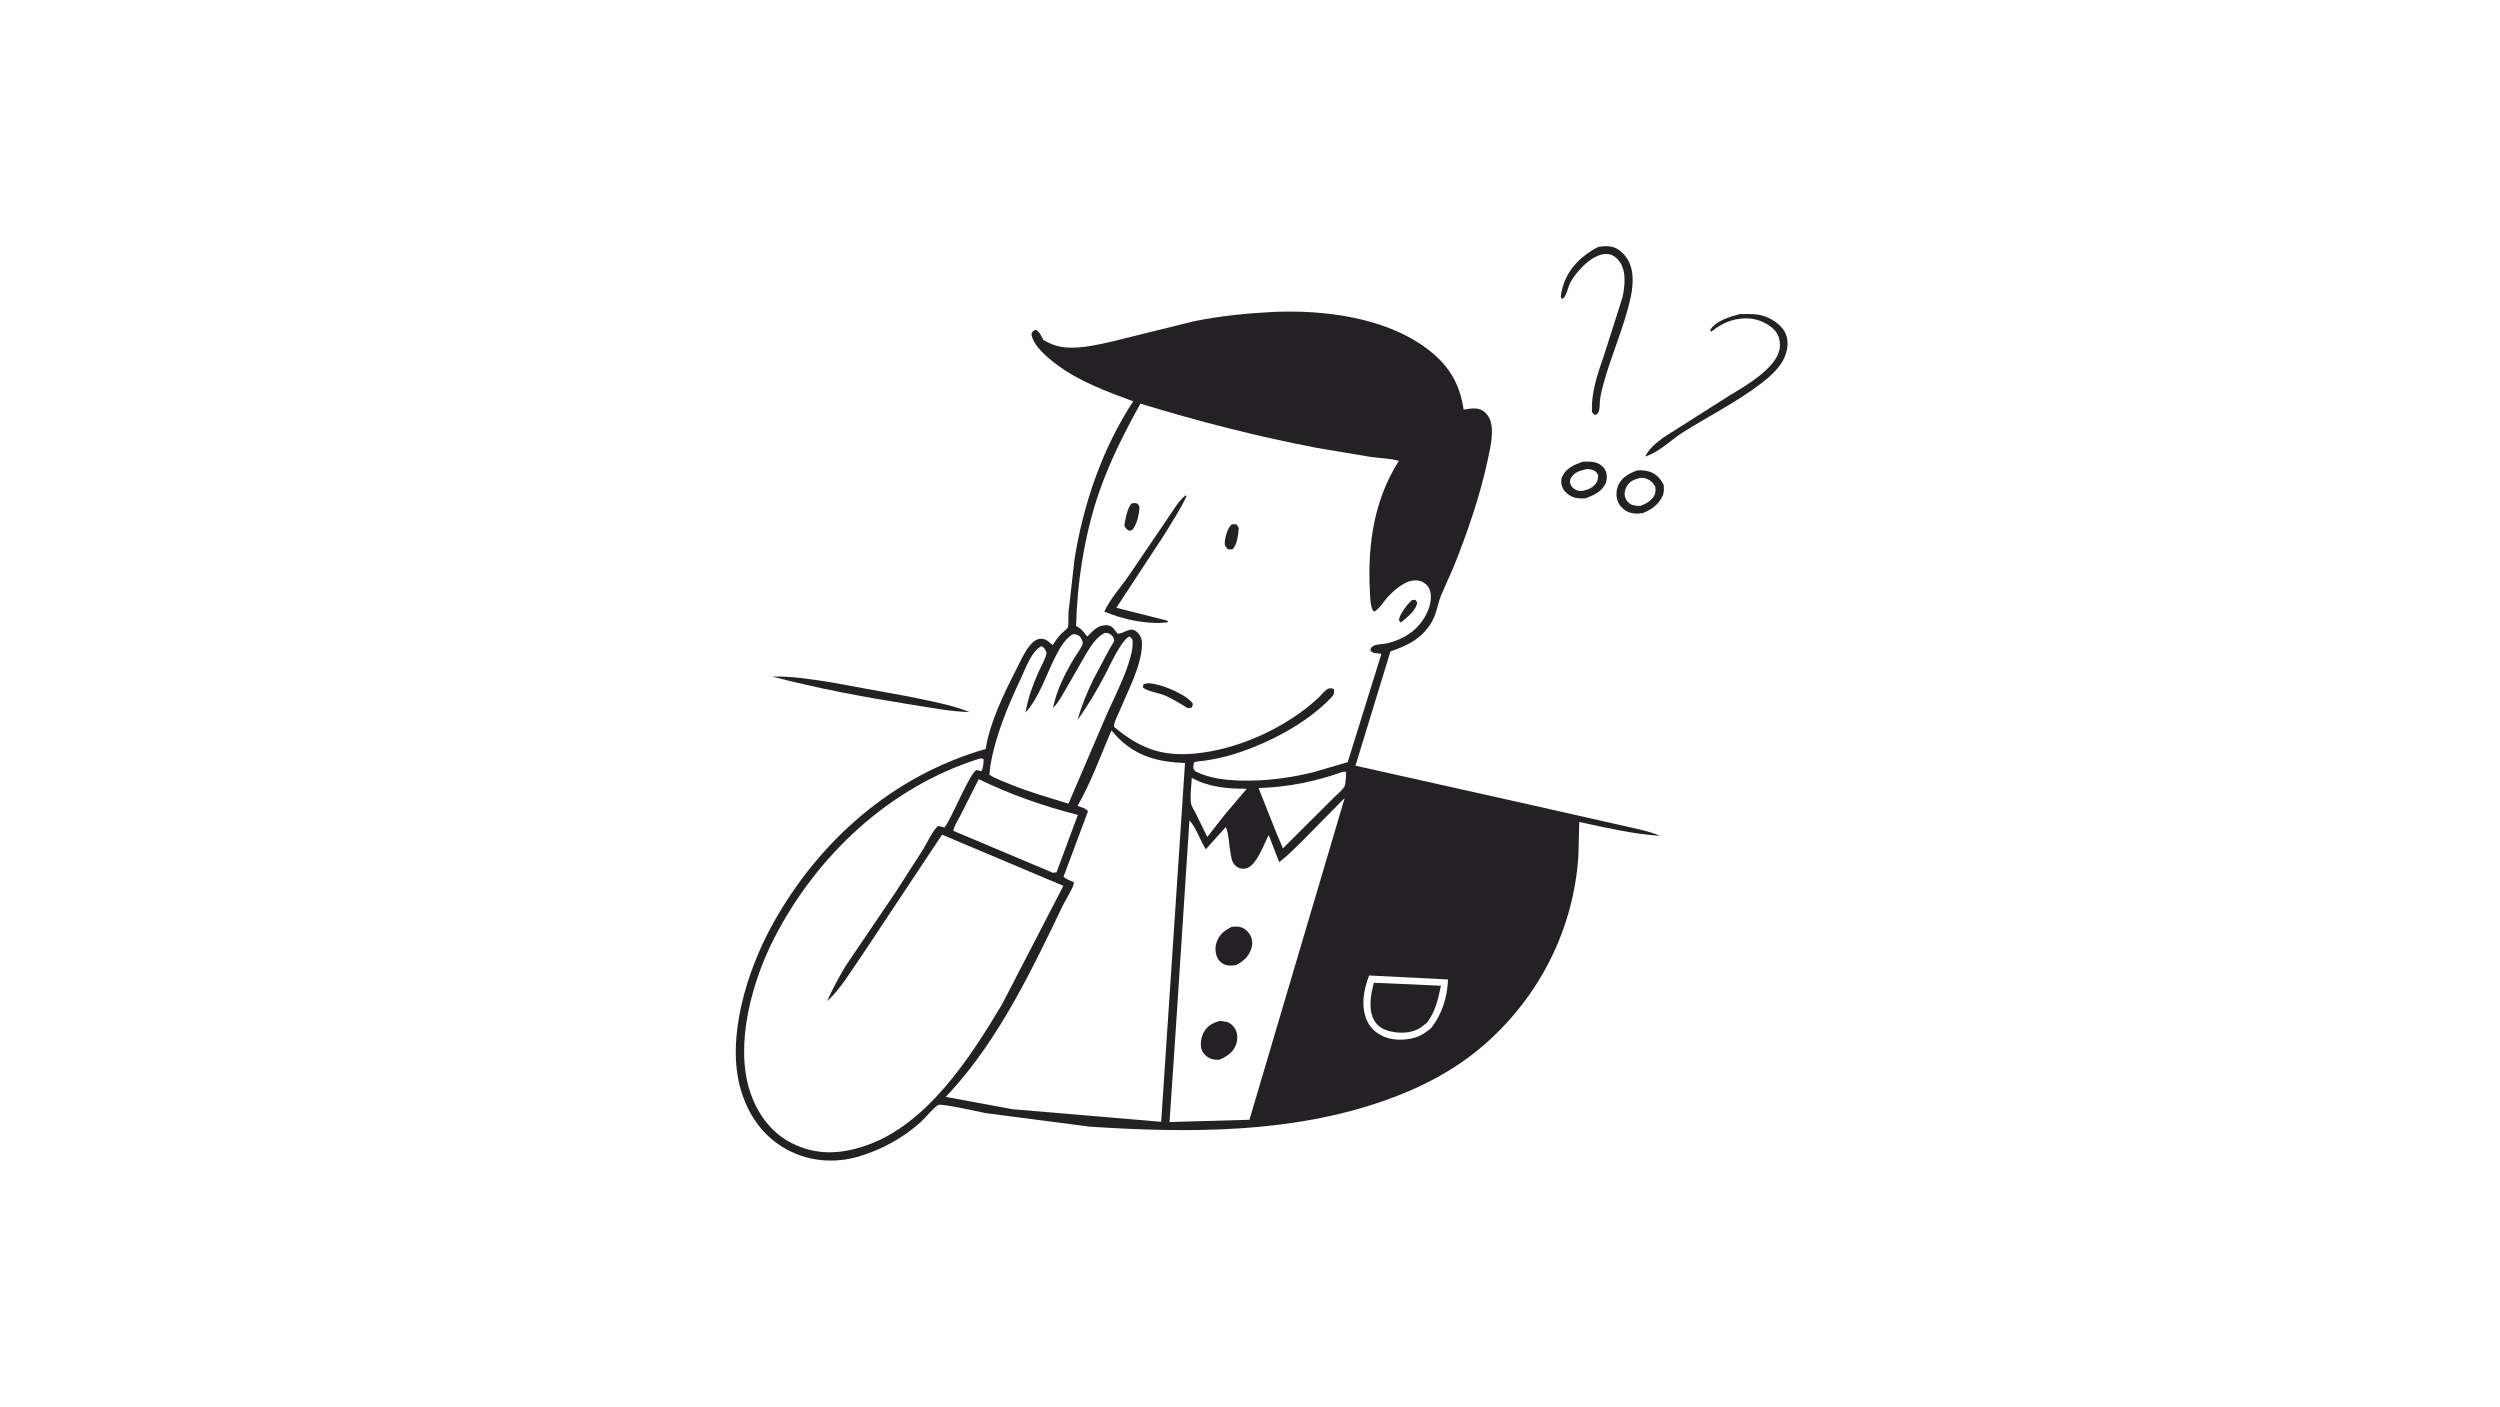 <svg version="1.1" xmlns="http://www.w3.org/2000/svg" style="display: block;" viewBox="0 0 2048 1152" width="1820" height="1024">
<path transform="translate(0,0)" fill="rgb(254,254,254)" d="M -0 -0 L 2048 0 L 2048 1152 L -0 1152 L -0 -0 z"/>
<path transform="translate(0,0)" fill="rgb(36,33,36)" d="M 632.851 554.15 C 648.676 553.628 664.925 556.353 680.526 558.791 L 744.407 570.435 C 761.142 574.019 778.443 576.932 794.417 583.181 C 778.638 582.791 762.106 579.55 746.5 577.073 C 708.384 571.024 670.203 563.945 632.851 554.15 z"/>
<path transform="translate(0,0)" fill="rgb(36,33,36)" d="M 1296.31 378.206 C 1300.06 377.879 1304.59 377.829 1308.17 379.113 C 1311.27 380.225 1314.12 382.703 1315.4 385.777 C 1316.64 388.757 1316.65 392.868 1315.32 395.812 C 1312.2 402.709 1305.49 405.565 1298.88 408.083 C 1295.41 408.196 1291.83 408.398 1288.56 407.036 C 1284.66 405.405 1281.3 402.628 1279.72 398.611 C 1278.61 395.79 1278.62 392.609 1279.96 389.875 C 1283.31 383.083 1289.64 380.67 1296.31 378.206 z"/>
<path transform="translate(0,0)" fill="rgb(254,254,254)" d="M 1299.83 384.112 C 1301.19 384.205 1302.74 384.26 1304.06 384.656 C 1306.92 385.517 1307.8 386.554 1309.16 389 C 1309.12 391.343 1309.06 393.429 1307.67 395.438 C 1304.82 399.577 1301.22 400.873 1296.5 401.965 C 1295.23 402.029 1293.74 402.15 1292.5 401.789 C 1289.95 401.047 1287.4 399.035 1286.51 396.5 C 1285.75 394.357 1286.13 392.737 1287.27 390.902 C 1290.08 386.411 1294.99 385.215 1299.83 384.112 z"/>
<path transform="translate(0,0)" fill="rgb(36,33,36)" d="M 1341.21 385.157 C 1344.54 385.004 1347.95 385.251 1351.16 386.208 C 1356.73 387.87 1360.24 392.02 1362.85 397 C 1363.12 400.24 1363.35 403.137 1361.97 406.166 C 1358.71 413.259 1352.7 417.498 1345.63 420.254 C 1341.69 420.746 1338.32 420.913 1334.53 419.536 C 1330.83 418.191 1327.08 414.848 1325.53 411.188 C 1323.64 406.75 1323.83 401.46 1325.83 397.088 C 1328.78 390.62 1334.93 387.59 1341.21 385.157 z"/>
<path transform="translate(0,0)" fill="rgb(254,254,254)" d="M 1343.03 391.5 C 1344.7 391.1 1346.07 391.292 1347.74 391.718 C 1351.68 392.72 1353.98 395.121 1356.02 398.5 C 1356.16 400.724 1356.43 403.311 1355.41 405.364 C 1353.11 409.976 1348.53 412.451 1343.97 414.276 C 1341.65 414.308 1338.98 414.191 1336.79 413.345 C 1334.24 412.353 1332.26 410.059 1331.4 407.5 C 1330.35 404.393 1331.06 400.834 1332.74 398.095 C 1335.22 394.035 1338.6 392.632 1343.03 391.5 z"/>
<path transform="translate(0,0)" fill="rgb(36,33,36)" d="M 1425.06 257.185 C 1434.28 257.111 1441.73 256.419 1450.26 261 C 1456.24 264.211 1461.67 268.747 1463.6 275.471 C 1465.54 282.179 1463.63 289.941 1460.22 295.846 C 1456.29 302.66 1449.4 308.823 1443.21 313.595 C 1423.29 328.947 1400.02 340.58 1378.72 353.968 C 1369.2 359.953 1358.44 370.878 1347.75 373.82 C 1351.19 366.964 1356.65 362.803 1362.61 358.287 L 1416.75 323.921 C 1429.02 316.58 1454.42 301.998 1457.71 286.5 C 1458.77 281.516 1457.91 275.99 1454.94 271.798 C 1450.89 266.086 1441.81 261.808 1435 260.982 C 1422.46 259.46 1411.56 263.699 1401.97 271.5 L 1400.92 270.5 L 1401.18 269.993 C 1405.39 262.776 1417.4 259.17 1425.06 257.185 z"/>
<path transform="translate(0,0)" fill="rgb(36,33,36)" d="M 1309.15 202.16 C 1314.62 201.164 1320.93 200.983 1325.69 204.278 C 1332.19 208.772 1335.56 214.663 1336.92 222.391 C 1338.07 228.989 1337.26 237.155 1335.83 243.629 C 1330.51 267.853 1319.94 290.736 1313.43 314.694 C 1312.25 319.06 1311.19 323.499 1310.67 328 C 1310.29 331.27 1310.88 335.774 1308.87 338.447 C 1307.9 339.736 1307.6 339.529 1306.04 339.674 L 1304.16 337.5 C 1303.36 321.125 1308.92 305.791 1314.14 290.509 L 1329.06 243.744 C 1331.05 234.768 1332.51 222.755 1327.05 214.64 C 1325.03 211.651 1321.82 208.788 1318.19 208.117 C 1306.15 205.889 1291.78 221.478 1286.45 231.216 C 1284.29 235.159 1283.48 242.47 1280 244.777 L 1278.62 243.5 C 1278.7 240.091 1279.64 236.717 1280.65 233.482 C 1285.14 219.171 1296.2 208.897 1309.15 202.16 z"/>
<path transform="translate(0,0)" fill="rgb(36,33,36)" d="M 1042.47 255.427 C 1083.8 253.506 1134.19 259.718 1168.27 284.974 C 1186.31 298.338 1195.69 313.198 1199.01 335.434 C 1203.39 334.684 1208.79 333.651 1213.04 335.455 C 1216.65 336.986 1219.52 340.528 1220.79 344.148 C 1224.09 353.529 1220.86 366.636 1218.85 376.121 C 1212.57 405.761 1202.27 435.606 1191.02 463.725 L 1180.52 487.658 C 1177.88 494.219 1177.1 501.078 1173.85 507.5 C 1166.46 522.099 1153.8 528.518 1139.07 533.464 L 1110.4 627.112 L 1178.91 642.429 L 1256.53 659.79 L 1326.92 675.684 C 1337.79 678.277 1349.69 680.237 1359.97 684.581 C 1337.69 683.091 1315.53 677.898 1293.73 673.249 L 1293.03 700.876 C 1289.14 760.739 1261.44 815.697 1216.46 855.198 C 1192.44 876.289 1164.36 890.833 1134.34 901.41 C 1057.28 928.561 973.28 928.081 892.754 922.817 L 808.129 911.811 C 802.831 910.877 770.829 903.621 768.654 905.008 C 763.809 908.097 758.828 914.892 754.393 918.906 C 739.926 932.001 722.339 941.646 703.68 947.207 C 683.807 953.13 662.602 951.415 644.368 941.433 C 625.181 930.928 612.871 913.225 606.826 892.469 C 594.519 850.22 612.121 794.78 632.619 757.571 C 670.582 688.659 731.387 635.27 807.533 613.389 C 810.718 591.775 822.732 567.461 832.587 548.108 C 835.736 541.924 838.93 534.547 843.259 529.157 C 845.532 526.326 848.65 523.192 852.5 523.124 C 855.653 523.068 857.504 524.13 859.746 526.166 C 860.636 526.975 861.518 527.621 862.5 528.309 C 864.595 524.774 866.724 521.72 869.619 518.811 C 870.919 517.505 873.922 515.339 874.758 513.847 C 875.484 512.552 875.124 503.869 875.319 501.533 L 880.261 457.844 C 887.499 412.609 903.094 367.109 928.308 328.612 C 906.409 320.444 883.731 312.3 864.95 297.971 C 857.602 292.365 846.247 282.991 844.96 273.5 C 846.049 271.037 846.01 271.079 848.5 270.053 C 851.611 271.39 853.049 275.38 854.732 278.33 C 860.898 281.991 866.654 284.02 873.871 284.528 C 886.075 285.386 899.901 282.163 911.768 279.449 L 978.394 262.954 C 999.598 258.704 1020.9 256.547 1042.47 255.427 z"/>
<path transform="translate(0,0)" fill="rgb(254,254,254)" d="M 976.277 637.073 C 990.556 644.85 1005.47 646.006 1021.35 645.999 L 1002.99 667.684 L 989.039 685.507 L 979.347 665.785 C 978.224 663.549 975.976 660.228 975.645 657.754 C 974.804 651.473 976.009 643.493 976.277 637.073 z"/>
<path transform="translate(0,0)" fill="rgb(254,254,254)" d="M 1098.95 632.5 C 1100.39 632.003 1101.23 631.999 1102.71 632.111 C 1102.7 634.5 1102.5 642.051 1101.43 644.038 C 1099.7 647.254 1094.6 651.242 1091.92 654.037 L 1050.97 694.857 L 1045.63 682.251 L 1031.02 645.429 C 1054.4 644.737 1076.92 640.285 1098.95 632.5 z"/>
<path transform="translate(0,0)" fill="rgb(254,254,254)" d="M 1121.6 798.98 L 1186.24 802.227 C 1185.59 816.916 1181.51 830.295 1172.49 841.947 C 1169.51 844.495 1166.33 846.842 1162.76 848.5 C 1154.98 852.119 1143.23 852.612 1135.2 849.676 C 1128.38 847.185 1122.85 842.68 1119.86 835.998 C 1114.57 824.184 1117.13 810.567 1121.6 798.98 z"/>
<path transform="translate(0,0)" fill="rgb(36,33,36)" d="M 1125.45 804.947 L 1180.42 807.347 C 1178.01 818.757 1176.07 827.932 1169.09 837.58 L 1163.5 841.863 C 1156.11 846.534 1146.18 846.634 1137.92 844.504 C 1133.09 843.259 1128.39 840.46 1125.88 836.02 C 1120.62 826.742 1122.92 814.64 1125.45 804.947 z"/>
<path transform="translate(0,0)" fill="rgb(254,254,254)" d="M 801.787 638.141 C 827.774 650.812 854.97 660.314 882.973 667.433 L 865.5 714.484 L 862.5 714.838 L 781.001 680.483 C 781.512 676.609 784.738 671.834 786.52 668.344 L 801.787 638.141 z"/>
<path transform="translate(0,0)" fill="rgb(254,254,254)" d="M 904.582 518.5 C 905.146 518.39 905.32 518.331 905.97 518.355 C 908.839 518.458 909.645 519.446 911.671 521.284 C 911.928 522.057 912.758 523.768 912.74 524.5 C 912.711 525.657 909.776 529.899 909.084 531.163 L 895.791 556.196 C 890.472 567.14 885.998 577.965 882.683 589.685 C 891.484 577.543 898.464 565.527 905.456 552.296 C 908.835 545.902 918.933 523.228 925.5 521.201 L 927.761 524 C 929.734 539.254 912.279 571.948 906.082 586.414 L 875.307 658.216 C 859.26 653.236 843.172 648.755 827.606 642.369 C 821.922 640.038 815.661 637.904 810.556 634.5 L 811.233 627.651 C 815.178 603.111 825.734 578.042 836.257 555.7 C 839.785 548.208 845.547 532.009 853.5 529.147 C 854.415 529.978 855.538 530.904 856.21 531.944 C 856.503 532.397 857.37 534.454 857.28 535 C 856.502 539.713 852.514 546.328 850.543 550.846 C 845.817 561.685 842.118 571.789 840.13 583.481 C 850.77 572.043 856.826 553.51 863.742 539.499 C 867.365 532.158 871.55 524.112 878.5 519.521 C 881.374 519.142 881.879 519.649 884.5 521.012 C 885.564 522.729 887.6 525.361 886.833 527.5 C 885.438 531.391 881.654 536.125 879.5 539.784 C 871.897 552.698 865.732 565.112 862.58 579.861 C 866.477 576.275 869.742 570.079 872.459 565.539 L 890.07 534.916 C 893.833 528.702 898.107 522.092 904.582 518.5 z"/>
<path transform="translate(0,0)" fill="rgb(254,254,254)" d="M 1101.59 653.544 L 1023.53 917.182 L 958.066 919.015 L 962.711 850.619 L 974.378 671.893 C 979.853 677.756 983.269 688.484 987.788 695.594 L 1004.2 677.314 C 1006.78 683.443 1006.84 692.544 1008.1 699.261 C 1008.93 703.677 1009.55 707.834 1013.8 710.312 C 1016.07 711.639 1019.01 711.875 1021.5 711.027 C 1029.56 708.281 1035.49 691.253 1039.31 683.974 L 1047.95 706.096 C 1054.75 701.041 1060.81 694.606 1066.9 688.72 L 1101.59 653.544 z"/>
<path transform="translate(0,0)" fill="rgb(36,33,36)" d="M 999.181 836.196 C 1001.38 836.573 1003.73 836.567 1005.85 837.304 C 1008.61 838.26 1011.18 841.205 1012.36 843.743 C 1014.11 847.548 1013.83 852.301 1012.35 856.151 C 1010.02 862.206 1004.52 865.573 998.875 868.021 C 996.139 868.045 993.65 867.965 991.112 866.826 C 988.204 865.52 985.437 862.736 984.396 859.712 C 982.916 855.417 984.053 849.273 986.217 845.38 C 989.246 839.932 993.423 837.945 999.181 836.196 z"/>
<path transform="translate(0,0)" fill="rgb(36,33,36)" d="M 1009.07 759.074 C 1011.35 758.936 1013.82 758.732 1016.05 759.305 C 1019.46 760.178 1022.32 762.673 1024.05 765.683 C 1025.9 768.898 1026.29 772.883 1025.25 776.428 C 1023.23 783.264 1018.85 787.06 1012.8 790.425 C 1010.29 790.74 1007.67 791.107 1005.17 790.6 C 1002.08 789.974 999.218 787.873 997.645 785.138 C 995.435 781.295 995.221 775.931 996.643 771.765 C 998.885 765.199 1003.14 762.167 1009.07 759.074 z"/>
<path transform="translate(0,0)" fill="rgb(254,254,254)" d="M 910.496 598.242 L 914.532 602.753 C 929.988 619.314 948.664 624.15 970.767 624.93 L 951.234 918.855 L 829.234 908.51 L 774.712 898.43 L 779.31 893.526 C 818.524 850.536 845.806 793.553 870.775 741.403 C 872.744 737.292 879.916 726.22 879.753 722.591 C 876.774 721.32 873.711 720.25 871.235 718.114 L 891.27 664.5 C 889.267 661.823 885.833 661.215 882.741 660.025 C 893.732 640.955 901.732 618.501 910.496 598.242 z"/>
<path transform="translate(0,0)" fill="rgb(254,254,254)" d="M 801.93 621.5 C 803.912 621.165 804.161 620.805 805.869 622 C 805.529 625.192 805.704 629.007 803.885 631.64 L 800 630.689 C 794.554 632.645 779.931 669.821 773.779 677.684 L 768.328 676.5 C 763.398 681.413 759.709 689.974 756.002 696 L 734.061 730.177 L 693.159 790.544 C 687.313 800.099 682.169 809.811 677.507 819.994 C 688.169 810.813 697.291 795.036 705.459 783.432 L 771.747 683.617 L 871.109 725.552 L 820.91 822.55 C 794.986 866.057 759.191 921.575 708.688 938.536 C 687.99 945.487 668.665 946.371 648.649 936.347 C 631.541 927.78 620.058 911.613 614.282 893.68 C 601.712 854.648 616.343 802.993 634.564 767.745 C 669.426 700.308 728.847 644.54 801.93 621.5 z"/>
<path transform="translate(0,0)" fill="rgb(254,254,254)" d="M 934.215 330.524 C 982.023 345.134 1029.88 357.419 1079.02 366.822 L 1122.85 374.165 C 1130.31 375.215 1138.72 375.369 1145.94 377.337 C 1125.58 409.677 1120.35 445.583 1122.17 483.367 C 1122.39 487.863 1122.38 498.088 1125.5 500.925 C 1129.56 499.303 1133.34 492.873 1136.27 489.556 C 1140.21 485.103 1145.55 480.433 1150.8 477.69 C 1154.77 475.61 1159.44 474.479 1163.82 475.933 C 1166.78 476.915 1169.6 479.287 1170.88 482.155 C 1173.22 487.427 1172.05 494.337 1170 499.5 C 1163.97 514.623 1151.46 523.355 1135.85 526.948 C 1132.7 527.673 1128.2 527.417 1125.39 528.824 C 1123.32 529.858 1123.33 530.441 1122.55 532.5 C 1124.91 535.947 1127.78 534.507 1131.64 535.5 L 1104.05 624.224 L 1077.09 632.117 C 1057.05 637.21 1036.39 639.919 1015.71 639.28 C 1003.25 638.895 990.821 637.422 979.5 631.926 C 977.795 630.281 977.453 629.455 977.606 627 C 977.625 626.684 978.059 624.537 978.296 624.36 C 979.286 623.62 986.094 623.145 987.889 622.854 C 995.735 621.579 1003.35 619.993 1010.94 617.619 C 1038.69 608.944 1070.34 592.591 1090.48 571.359 C 1093.01 568.688 1092.93 568.228 1092.81 564.5 C 1087.41 561.478 1084.07 567.692 1080.36 571.185 C 1054.2 595.816 1014.16 614.039 978.319 617.228 C 950.994 619.66 933.229 612.525 912.551 595.216 C 912.565 591.175 915.822 585.553 917.37 581.795 C 923.841 566.091 934.764 545.848 935.53 528.642 C 935.702 524.791 934.933 521.203 932.201 518.341 C 926.067 511.917 921.701 519.084 915.5 518.891 L 912.058 514.525 C 910.507 512.834 908.541 512.032 906.285 512.004 C 899.181 511.915 895.386 516.689 890.648 521.293 C 888.162 517.963 886.043 515.085 882.32 513.081 L 881.522 512.665 C 882.387 476.868 888.496 437.843 900.076 404 C 908.933 378.114 921.036 354.397 934.215 330.524 z"/>
<path transform="translate(0,0)" fill="rgb(36,33,36)" d="M 1156.49 491.5 L 1159.5 491.229 L 1161 493.5 C 1159.97 499.574 1154.05 504.546 1149.5 508.178 L 1147.5 509.8 L 1145.97 508 C 1146.55 502.686 1152.81 495.179 1156.49 491.5 z"/>
<path transform="translate(0,0)" fill="rgb(36,33,36)" d="M 1008.98 429.5 C 1010.35 429.08 1011.7 429.351 1013.1 429.5 L 1014.84 432.5 C 1014.28 437.97 1013.62 446.216 1009.5 450.028 L 1006 449.775 C 1004.22 447.949 1003.15 447.255 1003.31 444.5 C 1003.55 440.282 1005.6 432.125 1008.98 429.5 z"/>
<path transform="translate(0,0)" fill="rgb(36,33,36)" d="M 926.796 412.5 C 928.676 411.779 929.51 411.822 931.461 412.338 C 932.461 412.602 932.917 414.042 933.424 414.933 C 933.371 420.666 931.408 429.73 927.5 434.043 L 924.984 434.687 C 922.699 433.278 922.345 432.867 921.067 430.5 C 921.787 425.289 923.382 416.522 926.796 412.5 z"/>
<path transform="translate(0,0)" fill="rgb(36,33,36)" d="M 936.716 560.5 C 940.782 558.557 946.771 560.382 950.867 561.481 C 957.621 563.294 973.689 570.302 977.253 576.5 L 976.348 579.5 L 972.998 579.989 C 967.051 576.362 961 572.613 954.648 569.734 C 949.244 567.285 940.606 566.557 936.18 563.016 L 936.716 560.5 z"/>
<path transform="translate(0,0)" fill="rgb(36,33,36)" d="M 971.49 405.5 L 971.857 406.625 C 966.696 417.625 959.984 427.71 953.682 438.068 L 914.506 497.761 L 956.5 508.354 L 956.5 509.712 L 948.956 510.229 C 933.362 510.065 919.075 506.805 904.678 500.867 C 909.13 490.864 918.603 480.382 924.842 471.253 L 957.338 423.354 C 961.376 417.642 965.878 409.55 971.49 405.5 z"/>
</svg>